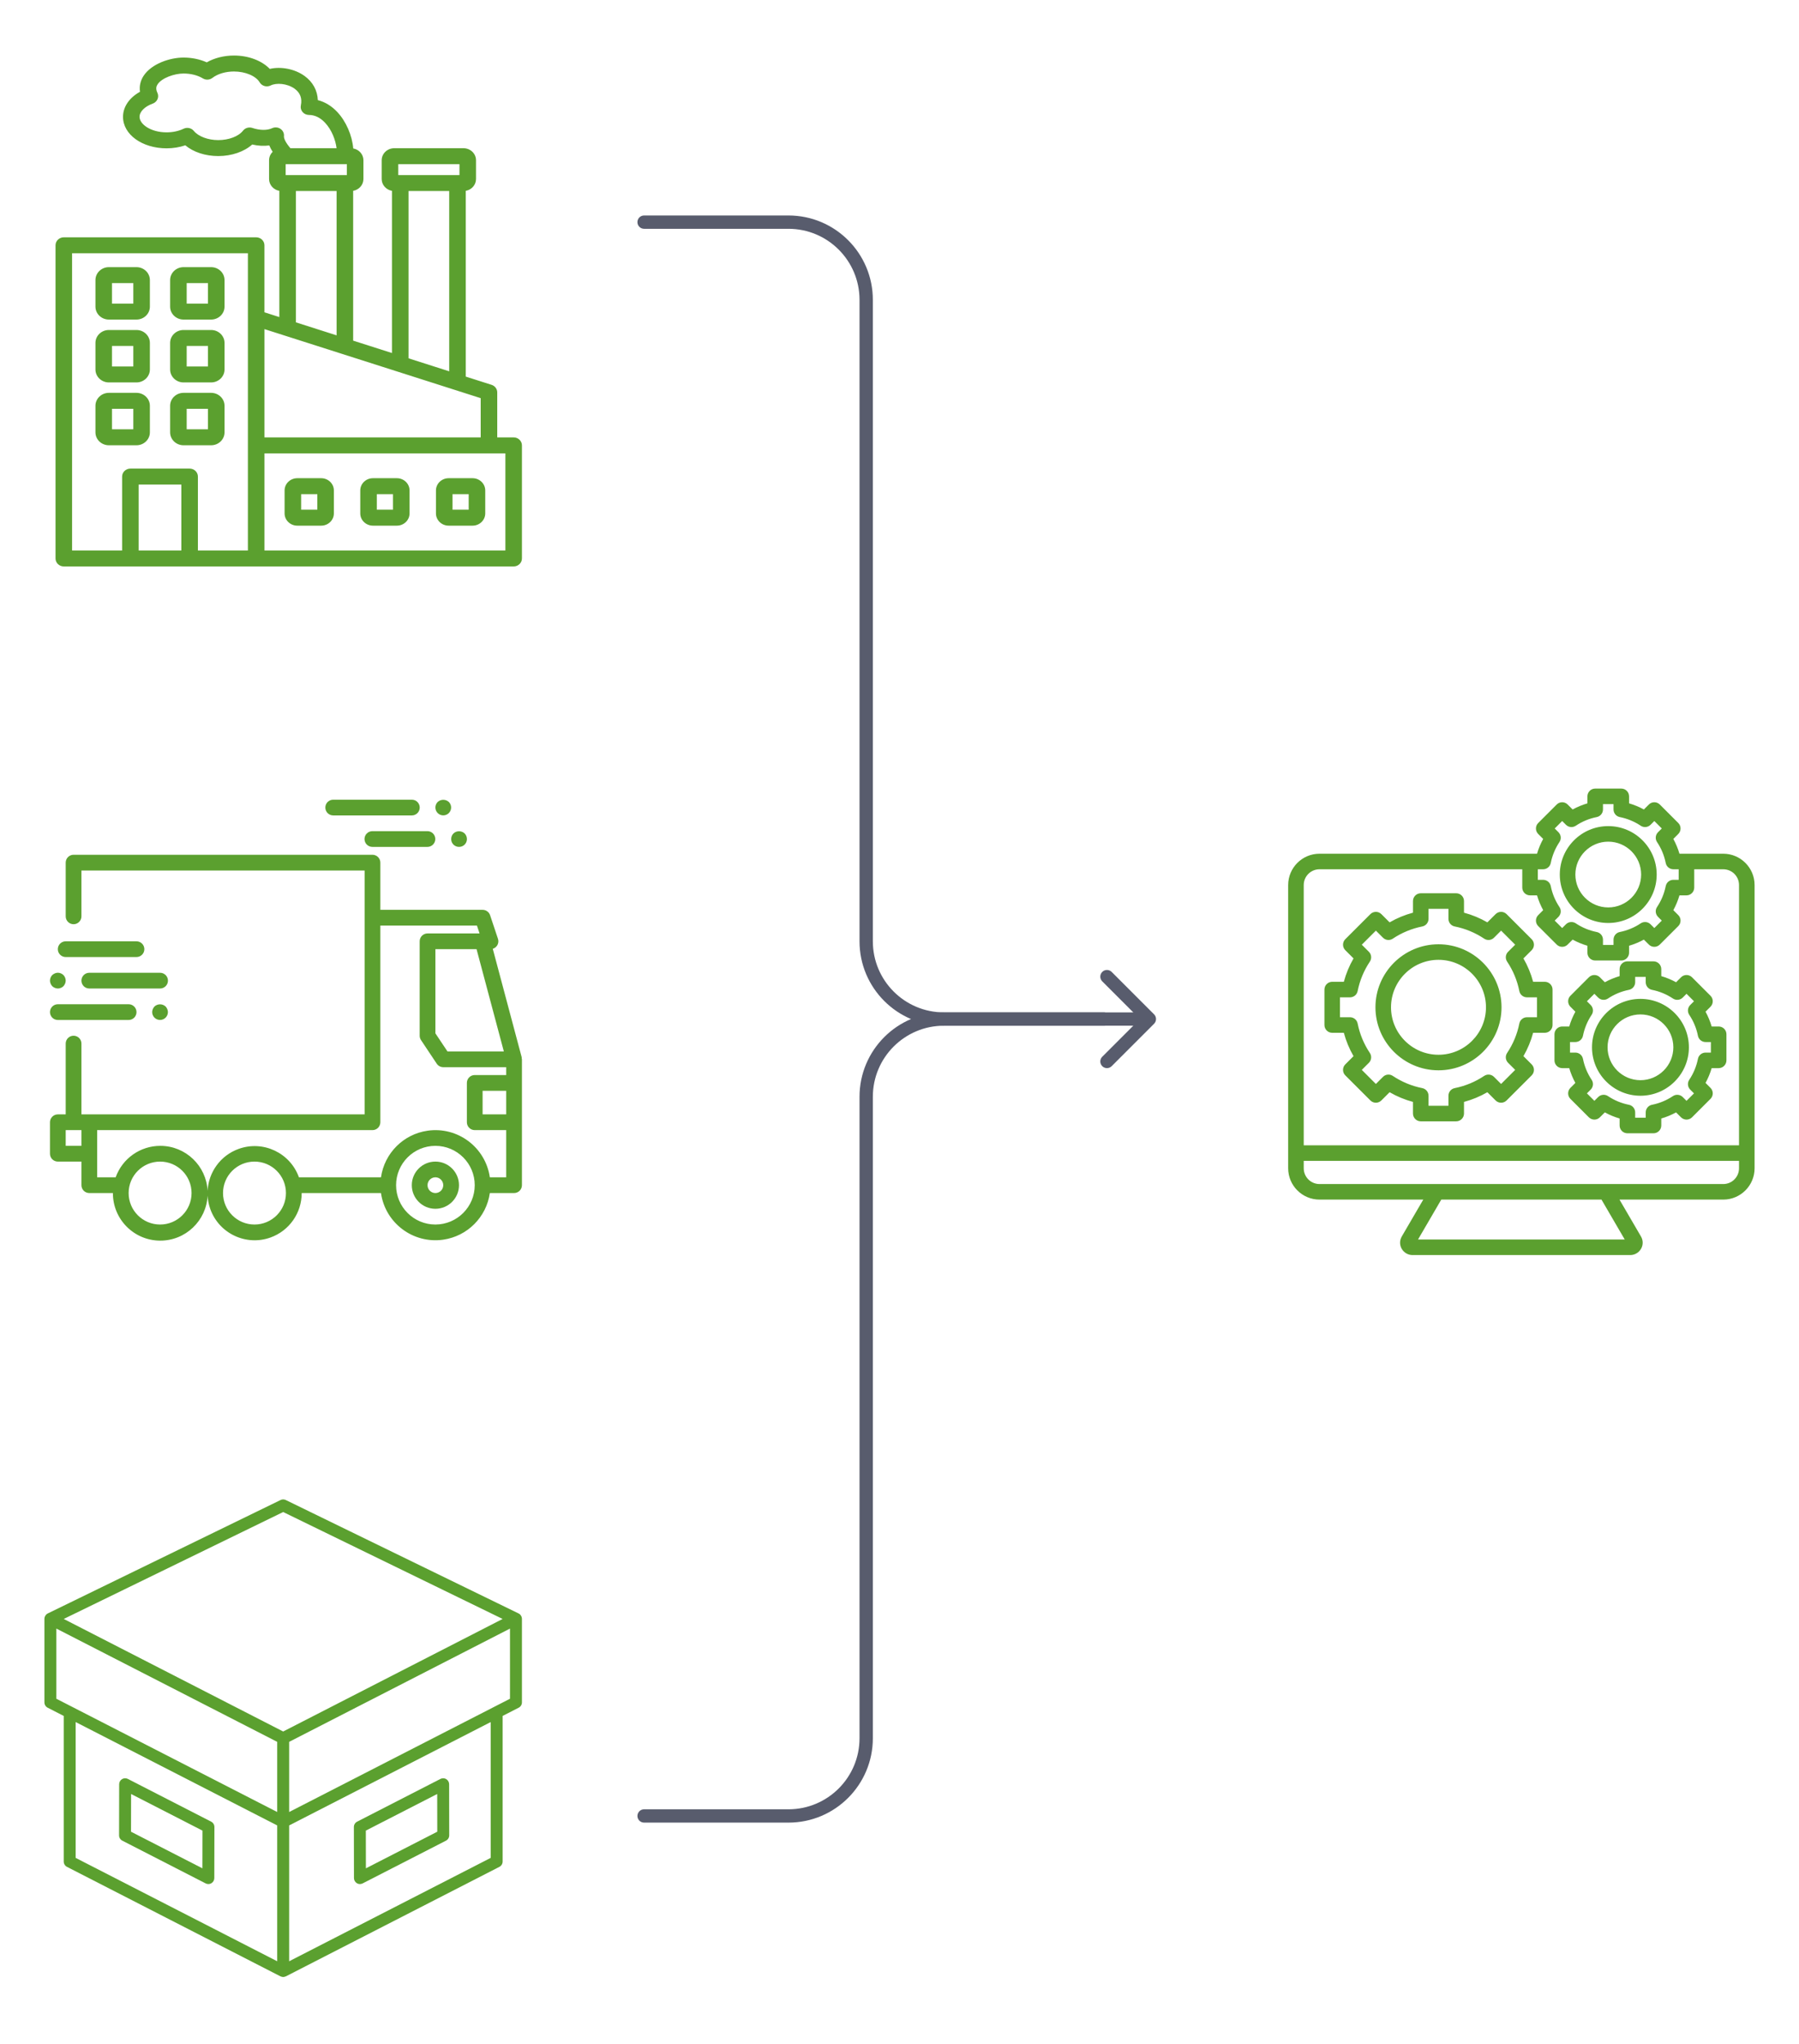 <svg xmlns="http://www.w3.org/2000/svg" width="162" height="184" viewBox="0 0 162 184" fill="none"><path d="M46.255 39.382H44.777V35.33C44.777 35.02 44.571 34.746 44.266 34.648L41.943 33.907V17.181C42.467 17.09 42.865 16.648 42.865 16.117V14.428C42.865 13.832 42.362 13.346 41.744 13.346H35.495C34.875 13.346 34.371 13.832 34.371 14.428V16.117C34.371 16.648 34.771 17.09 35.296 17.181V31.785L31.802 30.669V17.181C32.327 17.09 32.727 16.648 32.727 16.117V14.428C32.727 13.9 32.331 13.459 31.81 13.366C31.71 12.197 31.17 10.932 30.371 10.083C29.859 9.539 29.263 9.177 28.62 9.014C28.587 8.145 28.17 7.376 27.42 6.836C26.539 6.202 25.297 5.969 24.293 6.203C23.574 5.459 22.379 5 21.072 5C20.177 5 19.309 5.219 18.619 5.613C17.998 5.334 17.273 5.183 16.528 5.183C15.285 5.183 13.653 5.743 12.94 6.813C12.644 7.257 12.532 7.756 12.605 8.265C11.648 8.793 11.077 9.617 11.077 10.519C11.077 12.109 12.801 13.354 15.002 13.354C15.589 13.354 16.163 13.261 16.687 13.084C17.42 13.697 18.488 14.052 19.657 14.052C20.859 14.052 21.98 13.662 22.713 13.011C23.242 13.133 23.765 13.161 24.248 13.095C24.329 13.294 24.435 13.486 24.554 13.67C24.354 13.866 24.23 14.134 24.23 14.429V16.117C24.23 16.649 24.63 17.091 25.155 17.182V28.548L23.812 28.119V22.085C23.812 21.688 23.478 21.367 23.067 21.367H5.745C5.333 21.367 5 21.689 5 22.085V50.282C5 50.679 5.334 51 5.745 51H11.741H17.075H23.068H46.255C46.667 51 47 50.678 47 50.282V40.1C47 39.704 46.667 39.382 46.255 39.382ZM35.863 14.782H41.375V15.763H35.863V14.782ZM36.788 17.199H40.452V33.431L36.788 32.261V17.199ZM25.722 15.763V14.782H31.236V15.763H25.722ZM22.724 11.519C22.418 11.416 22.078 11.516 21.884 11.764C21.479 12.281 20.605 12.614 19.657 12.614C18.731 12.614 17.866 12.289 17.453 11.787C17.234 11.521 16.852 11.438 16.536 11.589C16.089 11.803 15.559 11.916 15.002 11.916C13.567 11.916 12.567 11.18 12.567 10.518C12.567 10.055 13.033 9.587 13.756 9.327C13.95 9.257 14.105 9.113 14.184 8.928C14.263 8.744 14.259 8.536 14.173 8.355C13.992 7.975 14.09 7.746 14.194 7.588C14.581 7.009 15.713 6.619 16.528 6.619C17.181 6.619 17.799 6.775 18.267 7.059C18.535 7.222 18.881 7.203 19.129 7.013C19.607 6.647 20.315 6.437 21.072 6.437C22.091 6.437 23.042 6.838 23.383 7.414C23.582 7.75 24.021 7.873 24.376 7.694C24.872 7.443 25.855 7.501 26.529 7.986C27.034 8.35 27.224 8.857 27.092 9.492C27.048 9.703 27.105 9.921 27.247 10.087C27.388 10.253 27.599 10.349 27.822 10.35C28.347 10.351 28.834 10.586 29.268 11.047C29.87 11.686 30.213 12.595 30.309 13.345H26.153C25.726 12.852 25.549 12.452 25.57 12.268C25.6 12.008 25.48 11.754 25.259 11.603C25.038 11.452 24.749 11.428 24.506 11.542C24.056 11.752 23.39 11.743 22.724 11.519ZM26.647 17.199H30.311V30.193L26.647 29.023V17.199ZM30.794 31.86C30.814 31.867 30.834 31.875 30.855 31.88L35.781 33.452C35.801 33.459 35.82 33.466 35.841 33.471L40.955 35.104C40.965 35.107 40.976 35.111 40.987 35.114L43.286 35.848V39.381H23.814V29.632L30.794 31.86ZM6.49 22.803H22.323V28.623V28.627V49.564H17.821V42.909C17.821 42.512 17.487 42.191 17.076 42.191H11.742C11.33 42.191 10.996 42.513 10.996 42.909V49.564H6.49V22.803ZM12.486 49.564V43.627H16.33V49.564H12.486ZM45.51 49.564H23.814V40.819H45.51V49.564ZM9.803 28.772H12.288C12.954 28.772 13.496 28.251 13.496 27.61V25.216C13.496 24.575 12.954 24.053 12.288 24.053H9.803C9.137 24.053 8.595 24.575 8.595 25.216V27.61C8.595 28.251 9.137 28.772 9.803 28.772ZM10.085 25.489H12.005V27.336H10.085V25.489ZM16.526 28.772H19.011C19.677 28.772 20.219 28.251 20.219 27.61V25.216C20.219 24.575 19.677 24.053 19.011 24.053H16.526C15.861 24.053 15.32 24.575 15.32 25.216V27.61C15.32 28.251 15.861 28.772 16.526 28.772ZM16.811 25.489H18.728V27.336H16.811V25.489ZM9.803 34.432H12.288C12.954 34.432 13.496 33.91 13.496 33.267V30.873C13.496 30.232 12.954 29.711 12.288 29.711H9.803C9.137 29.711 8.595 30.232 8.595 30.873V33.267C8.595 33.909 9.137 34.432 9.803 34.432ZM10.085 31.149H12.005V32.995H10.085V31.149ZM16.526 34.432H19.011C19.677 34.432 20.219 33.91 20.219 33.267V30.873C20.219 30.232 19.677 29.711 19.011 29.711H16.526C15.861 29.711 15.32 30.232 15.32 30.873V33.267C15.32 33.909 15.861 34.432 16.526 34.432ZM16.811 31.149H18.728V32.995H16.811V31.149ZM12.288 40.09C12.954 40.09 13.496 39.568 13.496 38.927V36.532C13.496 35.892 12.954 35.37 12.288 35.37H9.803C9.137 35.37 8.595 35.892 8.595 36.532V38.927C8.595 39.568 9.137 40.09 9.803 40.09H12.288ZM10.085 36.807H12.005V38.653H10.085V36.807ZM16.526 40.09H19.011C19.677 40.09 20.219 39.568 20.219 38.927V36.532C20.219 35.892 19.677 35.37 19.011 35.37H16.526C15.861 35.37 15.32 35.892 15.32 36.532V38.927C15.32 39.568 15.861 40.09 16.526 40.09ZM16.811 36.807H18.728V38.653H16.811V36.807ZM28.921 43.055H26.771C26.14 43.055 25.627 43.55 25.627 44.157V46.226C25.627 46.834 26.141 47.328 26.771 47.328H28.921C29.552 47.328 30.065 46.833 30.065 46.226V44.157C30.066 43.549 29.552 43.055 28.921 43.055ZM28.575 45.891H27.118V44.491H28.575V45.891ZM35.736 43.055H33.587C32.955 43.055 32.442 43.55 32.442 44.157V46.226C32.442 46.834 32.956 47.328 33.587 47.328H35.736C36.368 47.328 36.88 46.833 36.88 46.226V44.157C36.88 43.549 36.368 43.055 35.736 43.055ZM35.39 45.891H33.934V44.491H35.39V45.891ZM42.552 43.055H40.402C39.771 43.055 39.258 43.55 39.258 44.157V46.226C39.258 46.834 39.772 47.328 40.402 47.328H42.552C43.183 47.328 43.696 46.833 43.696 46.226V44.157C43.696 43.549 43.183 43.055 42.552 43.055ZM42.205 45.891H40.748V44.491H42.205V45.891Z" fill="#5BA02F"></path><path d="M58 19.4C57.669 19.4 57.4 19.669 57.4 20C57.4 20.331 57.669 20.6 58 20.6V19.4ZM103.924 92.174C104.159 91.94 104.159 91.56 103.924 91.326L100.106 87.507C99.872 87.273 99.492 87.273 99.257 87.507C99.023 87.742 99.023 88.122 99.257 88.356L102.651 91.75L99.257 95.144C99.023 95.378 99.023 95.758 99.257 95.993C99.492 96.227 99.872 96.227 100.106 95.993L103.924 92.174ZM58 20.6H71V19.4H58V20.6ZM77.4 27V84.75H78.6V27H77.4ZM85 92.35H103.5V91.15H85V92.35ZM77.4 84.75C77.4 88.947 80.803 92.35 85 92.35V91.15C81.465 91.15 78.6 88.285 78.6 84.75H77.4ZM71 20.6C74.535 20.6 77.4 23.465 77.4 27H78.6C78.6 22.803 75.197 19.4 71 19.4V20.6Z" fill="#585C6D"></path><path d="M58 164.1C57.669 164.1 57.4 163.831 57.4 163.5C57.4 163.169 57.669 162.9 58 162.9V164.1ZM58 162.9H71V164.1H58V162.9ZM77.4 156.5V98.75H78.6V156.5H77.4ZM85 91.15H99.5V92.35H85V91.15ZM77.4 98.75C77.4 94.553 80.803 91.15 85 91.15V92.35C81.465 92.35 78.6 95.215 78.6 98.75H77.4ZM71 162.9C74.535 162.9 77.4 160.035 77.4 156.5H78.6C78.6 160.697 75.197 164.1 71 164.1V162.9Z" fill="#585C6D"></path><path d="M12.29 84.751H5.915C5.524 84.751 5.207 85.068 5.207 85.459C5.207 85.85 5.524 86.167 5.915 86.167H12.29C12.681 86.167 12.999 85.85 12.999 85.459C12.999 85.068 12.681 84.751 12.29 84.751Z" fill="#5BA02F"></path><path d="M5.711 87.788L5.605 87.704C5.566 87.677 5.523 87.655 5.478 87.64C5.437 87.619 5.394 87.605 5.35 87.597C5.212 87.568 5.068 87.583 4.939 87.64C4.853 87.676 4.774 87.726 4.705 87.788C4.575 87.924 4.501 88.104 4.5 88.291C4.501 88.384 4.52 88.475 4.557 88.561C4.591 88.647 4.641 88.727 4.705 88.794C4.774 88.857 4.853 88.907 4.939 88.943C5.024 88.979 5.116 88.999 5.208 89C5.256 88.999 5.303 88.994 5.35 88.986C5.394 88.978 5.437 88.963 5.478 88.943C5.523 88.928 5.566 88.906 5.605 88.879L5.711 88.794C5.774 88.725 5.824 88.646 5.86 88.561C5.896 88.475 5.916 88.384 5.917 88.291C5.914 88.104 5.841 87.924 5.711 87.788Z" fill="#5BA02F"></path><path d="M14.415 87.584H8.04C7.649 87.584 7.332 87.901 7.332 88.292C7.332 88.683 7.649 89 8.04 89H14.415C14.806 89 15.124 88.683 15.124 88.292C15.124 87.901 14.806 87.584 14.415 87.584Z" fill="#5BA02F"></path><path d="M11.583 90.417H5.208C4.817 90.417 4.5 90.734 4.5 91.125C4.5 91.516 4.817 91.834 5.208 91.834H11.583C11.975 91.834 12.292 91.516 12.292 91.125C12.292 90.734 11.975 90.417 11.583 90.417Z" fill="#5BA02F"></path><path d="M15.063 90.855C15.027 90.769 14.977 90.69 14.914 90.621C14.63 90.359 14.193 90.359 13.909 90.621C13.846 90.69 13.796 90.769 13.76 90.855C13.723 90.94 13.704 91.032 13.703 91.124C13.703 91.515 14.02 91.832 14.412 91.832C14.803 91.832 15.12 91.515 15.12 91.124C15.119 91.031 15.099 90.94 15.063 90.855Z" fill="#5BA02F"></path><path d="M40.418 72.206C40.133 71.945 39.697 71.945 39.413 72.206C39.137 72.483 39.139 72.932 39.416 73.207C39.694 73.483 40.143 73.481 40.418 73.203C40.692 72.927 40.692 72.482 40.418 72.206Z" fill="#5BA02F"></path><path d="M37.089 72H30.005C29.614 72 29.297 72.317 29.297 72.708C29.297 73.1 29.614 73.417 30.005 73.417H37.089C37.48 73.417 37.797 73.1 37.797 72.708C37.797 72.317 37.48 72 37.089 72Z" fill="#5BA02F"></path><path d="M42.031 75.407C42.025 75.36 42.011 75.314 41.989 75.272C41.973 75.227 41.952 75.184 41.925 75.145C41.899 75.108 41.871 75.072 41.84 75.039C41.556 74.776 41.118 74.776 40.834 75.039L40.749 75.145C40.722 75.184 40.701 75.227 40.686 75.272C40.664 75.314 40.65 75.36 40.643 75.407C40.635 75.451 40.63 75.496 40.629 75.541C40.625 75.929 40.936 76.246 41.323 76.25C41.328 76.25 41.333 76.25 41.337 76.25C41.725 76.254 42.042 75.943 42.046 75.556C42.046 75.551 42.046 75.546 42.046 75.541C42.044 75.496 42.04 75.451 42.031 75.407Z" fill="#5BA02F"></path><path d="M38.491 74.834H33.533C33.141 74.834 32.824 75.151 32.824 75.542C32.824 75.933 33.141 76.251 33.533 76.251H38.491C38.882 76.251 39.199 75.933 39.199 75.542C39.199 75.151 38.882 74.834 38.491 74.834Z" fill="#5BA02F"></path><path d="M39.207 104.584C38.033 104.584 37.082 105.535 37.082 106.709C37.082 107.882 38.033 108.834 39.207 108.834C40.381 108.834 41.332 107.882 41.332 106.709C41.332 105.535 40.381 104.584 39.207 104.584ZM39.207 107.417C38.816 107.417 38.499 107.1 38.499 106.709C38.499 106.317 38.816 106 39.207 106C39.598 106 39.915 106.317 39.915 106.709C39.915 107.1 39.598 107.417 39.207 107.417Z" fill="#5BA02F"></path><path d="M46.979 95.269C46.98 95.244 46.98 95.218 46.979 95.193L44.374 85.425C44.746 85.315 44.959 84.925 44.85 84.552C44.847 84.544 44.844 84.535 44.842 84.527L44.133 82.402C44.037 82.111 43.764 81.916 43.458 81.917H34.25V77.667C34.25 77.276 33.933 76.959 33.542 76.959H6.625C6.234 76.959 5.917 77.276 5.917 77.667V82.504C5.917 82.895 6.234 83.212 6.625 83.212C7.016 83.212 7.333 82.895 7.333 82.504V78.376H32.833V100.334H7.333V93.959C7.333 93.568 7.016 93.251 6.625 93.251C6.234 93.251 5.917 93.568 5.917 93.959V100.334H5.208C4.817 100.334 4.5 100.651 4.5 101.042V103.876C4.5 104.267 4.817 104.584 5.208 104.584H7.333V106.709C7.333 107.1 7.65 107.417 8.042 107.417H10.167C10.158 109.774 12.06 111.692 14.417 111.701C16.707 111.71 18.582 109.913 18.695 107.649C18.716 108.052 18.794 108.458 18.937 108.857C19.726 111.061 22.152 112.209 24.356 111.42C26.046 110.815 27.172 109.212 27.167 107.417H34.307C34.696 110.124 37.205 112.004 39.912 111.615C42.088 111.302 43.797 109.593 44.11 107.417H46.292C46.683 107.417 47 107.1 47 106.709V95.376C46.996 95.34 46.989 95.304 46.979 95.269ZM7.333 103.167H5.917V101.751H7.333V103.167ZM45.371 94.667H40.296L39.208 93.038V85.459H42.914L45.371 94.667ZM14.417 110.251C12.852 110.251 11.583 108.982 11.583 107.417C11.583 105.852 12.852 104.584 14.417 104.584C15.982 104.584 17.25 105.852 17.25 107.417C17.25 108.982 15.982 110.251 14.417 110.251ZM22.917 110.251C21.352 110.251 20.083 108.982 20.083 107.417C20.083 105.852 21.352 104.584 22.917 104.584C24.482 104.584 25.75 105.852 25.75 107.417C25.75 108.982 24.482 110.251 22.917 110.251ZM39.208 110.251C37.252 110.251 35.667 108.665 35.667 106.709C35.667 104.753 37.252 103.167 39.208 103.167C41.164 103.167 42.75 104.753 42.75 106.709C42.748 108.664 41.163 110.248 39.208 110.251ZM45.583 100.334H43.458V98.209H45.583V100.334ZM45.583 96.792H42.75C42.359 96.792 42.042 97.109 42.042 97.501V101.042C42.042 101.433 42.359 101.751 42.75 101.751H45.583V106.001H44.11C43.721 103.293 41.212 101.414 38.504 101.803C36.328 102.115 34.619 103.825 34.307 106.001H26.919C26.13 103.797 23.704 102.649 21.5 103.438C19.841 104.032 18.781 105.553 18.694 107.209C18.578 104.964 16.726 103.176 14.45 103.167C12.64 103.16 11.023 104.296 10.415 106.001H8.75V101.751H33.542C33.933 101.751 34.25 101.433 34.25 101.042V83.334H42.948L43.184 84.042H38.5C38.109 84.042 37.792 84.359 37.792 84.751V93.251C37.792 93.391 37.833 93.527 37.911 93.644L39.327 95.769C39.459 95.966 39.68 96.084 39.917 96.084H45.583V96.792Z" fill="#5BA02F"></path><path d="M155.18 76.865H151.235C151.1 76.402 150.915 75.957 150.683 75.534L151.129 75.088C151.402 74.814 151.402 74.371 151.129 74.098L149.467 72.436C149.193 72.163 148.75 72.163 148.477 72.436L148.03 72.882C147.607 72.65 147.161 72.465 146.698 72.33V71.7C146.698 71.313 146.385 71 145.998 71H143.647C143.261 71 142.947 71.313 142.947 71.7V72.33C142.484 72.465 142.039 72.65 141.615 72.882L141.169 72.436C141.038 72.305 140.86 72.231 140.674 72.231C140.488 72.231 140.31 72.305 140.179 72.436L138.517 74.098C138.243 74.371 138.243 74.814 138.517 75.088L138.963 75.534C138.73 75.957 138.546 76.402 138.41 76.865H118.82C117.265 76.865 116 78.129 116 79.684V105.187C116 106.742 117.265 108.006 118.82 108.006H128.166L126.231 111.325C126.028 111.674 126.025 112.09 126.224 112.436C126.424 112.784 126.796 113 127.194 113H146.806C147.204 113 147.576 112.784 147.776 112.436C147.975 112.089 147.972 111.674 147.769 111.325L145.834 108.006H155.18C156.735 108.006 158 106.742 158 105.187V79.684C158 78.129 156.735 76.865 155.18 76.865ZM138.48 78.265H138.959C139.293 78.265 139.581 78.029 139.646 77.702C139.781 77.025 140.044 76.391 140.428 75.815C140.614 75.538 140.577 75.168 140.341 74.932L140.002 74.593L140.674 73.921L141.013 74.26C141.249 74.496 141.619 74.533 141.897 74.347C142.472 73.963 143.107 73.7 143.784 73.566C144.112 73.5 144.348 73.213 144.348 72.879V72.4H145.298V72.879C145.298 73.213 145.533 73.5 145.861 73.565C146.538 73.7 147.173 73.963 147.749 74.347C148.026 74.533 148.396 74.496 148.632 74.26L148.972 73.921L149.643 74.593L149.304 74.931C149.068 75.168 149.031 75.537 149.217 75.815C149.601 76.39 149.864 77.025 149.999 77.702C150.065 78.029 150.352 78.265 150.686 78.265H151.165V79.214H150.686C150.352 79.214 150.065 79.45 149.999 79.778C149.864 80.454 149.601 81.089 149.217 81.664C149.031 81.942 149.068 82.312 149.304 82.548L149.643 82.887L148.972 83.558L148.632 83.219C148.396 82.984 148.026 82.947 147.748 83.132C147.173 83.516 146.538 83.779 145.861 83.914C145.533 83.979 145.298 84.267 145.298 84.601V85.079H144.348V84.601C144.348 84.267 144.112 83.979 143.784 83.914C143.108 83.779 142.473 83.516 141.897 83.132C141.619 82.947 141.249 82.983 141.013 83.219L140.674 83.558L140.002 82.887L140.341 82.548C140.577 82.312 140.614 81.942 140.428 81.664C140.044 81.089 139.781 80.454 139.646 79.778C139.581 79.45 139.293 79.215 138.959 79.215H138.48V78.265ZM118.82 78.265H137.08V79.915C137.08 80.301 137.393 80.615 137.78 80.615H138.41C138.546 81.078 138.73 81.523 138.963 81.946L138.517 82.392C138.243 82.665 138.243 83.109 138.517 83.382L140.179 85.043C140.31 85.175 140.488 85.249 140.674 85.249C140.86 85.249 141.038 85.175 141.169 85.043L141.615 84.598C142.039 84.83 142.484 85.014 142.947 85.15V85.78C142.947 86.166 143.261 86.48 143.648 86.48H145.998C146.385 86.48 146.698 86.166 146.698 85.78V85.15C147.162 85.014 147.607 84.83 148.03 84.598L148.477 85.043C148.75 85.317 149.193 85.317 149.467 85.043L151.129 83.382C151.26 83.251 151.334 83.073 151.334 82.887C151.334 82.701 151.26 82.523 151.129 82.392L150.683 81.946C150.916 81.523 151.1 81.078 151.235 80.615H151.866C152.252 80.615 152.566 80.301 152.566 79.915V78.265H155.18C155.963 78.265 156.599 78.901 156.599 79.684V103.118H117.401V79.684C117.401 78.901 118.037 78.265 118.82 78.265ZM146.308 111.6H127.692L129.787 108.006H144.213L146.308 111.6ZM155.18 106.606H118.82C118.037 106.606 117.401 105.969 117.401 105.187V104.518H156.599V105.187C156.599 105.97 155.963 106.606 155.18 106.606ZM140.68 96.17H141.31C141.445 96.633 141.63 97.078 141.862 97.501L141.416 97.947C141.143 98.221 141.143 98.664 141.416 98.937L143.078 100.599C143.21 100.73 143.388 100.804 143.574 100.804C143.759 100.804 143.938 100.73 144.069 100.599L144.515 100.153C144.939 100.385 145.384 100.57 145.847 100.705V101.335C145.847 101.721 146.161 102.035 146.547 102.035H148.898C149.285 102.035 149.598 101.721 149.598 101.335V100.705C150.062 100.57 150.507 100.385 150.93 100.153L151.376 100.599C151.65 100.872 152.093 100.872 152.367 100.599L154.029 98.937C154.16 98.806 154.234 98.628 154.234 98.442C154.234 98.257 154.16 98.078 154.029 97.947L153.583 97.501C153.815 97.078 154 96.633 154.135 96.17H154.765C155.152 96.17 155.466 95.856 155.466 95.47V93.12C155.466 92.734 155.152 92.42 154.765 92.42H154.135C154 91.957 153.815 91.512 153.583 91.089L154.029 90.643C154.302 90.369 154.302 89.926 154.029 89.653L152.367 87.991C152.093 87.718 151.65 87.718 151.377 87.991L150.93 88.438C150.507 88.205 150.062 88.02 149.598 87.885V87.255C149.598 86.869 149.285 86.555 148.898 86.555H146.548C146.161 86.555 145.847 86.869 145.847 87.255V87.885C145.384 88.02 144.939 88.205 144.515 88.437L144.069 87.991C143.796 87.718 143.352 87.718 143.079 87.991L141.417 89.653C141.285 89.784 141.211 89.962 141.211 90.148C141.211 90.334 141.285 90.511 141.417 90.643L141.863 91.089C141.63 91.512 141.445 91.957 141.31 92.42H140.68C140.293 92.42 139.98 92.734 139.98 93.12V95.47C139.98 95.856 140.293 96.17 140.68 96.17ZM141.38 93.82H141.859C142.193 93.82 142.481 93.585 142.546 93.257C142.681 92.581 142.944 91.946 143.328 91.37C143.514 91.093 143.477 90.723 143.241 90.487L142.902 90.148L143.574 89.476L143.913 89.816C144.149 90.052 144.519 90.088 144.797 89.903C145.372 89.519 146.007 89.256 146.684 89.121C147.012 89.055 147.248 88.768 147.248 88.434V87.955H148.197V88.434C148.197 88.768 148.433 89.055 148.761 89.121C149.437 89.255 150.072 89.519 150.648 89.903C150.926 90.088 151.296 90.052 151.532 89.816L151.871 89.476L152.543 90.148L152.204 90.487C151.968 90.723 151.931 91.093 152.117 91.37C152.501 91.946 152.764 92.58 152.899 93.257C152.964 93.585 153.252 93.82 153.586 93.82H154.065V94.77H153.586C153.252 94.77 152.964 95.005 152.899 95.333C152.764 96.009 152.501 96.644 152.117 97.22C151.931 97.497 151.968 97.867 152.204 98.103L152.543 98.442L151.871 99.114L151.532 98.775C151.296 98.539 150.926 98.502 150.648 98.687C150.073 99.071 149.438 99.335 148.761 99.469C148.433 99.535 148.197 99.822 148.197 100.156V100.635H147.248V100.156C147.248 99.822 147.012 99.535 146.684 99.469C146.008 99.335 145.373 99.072 144.797 98.687C144.519 98.502 144.149 98.538 143.913 98.775L143.574 99.114L142.902 98.442L143.241 98.103C143.477 97.867 143.514 97.497 143.328 97.22C142.944 96.644 142.681 96.01 142.546 95.333C142.48 95.005 142.193 94.77 141.859 94.77H141.38V93.82H141.38ZM147.723 98.656C150.128 98.656 152.085 96.699 152.085 94.295C152.085 91.891 150.128 89.934 147.723 89.934C145.317 89.934 143.36 91.891 143.36 94.295C143.36 96.699 145.317 98.656 147.723 98.656ZM147.723 91.334C149.356 91.334 150.685 92.662 150.685 94.295C150.685 95.927 149.356 97.256 147.723 97.256C146.089 97.256 144.761 95.927 144.761 94.295C144.761 92.662 146.089 91.334 147.723 91.334ZM119.966 92.988H121.013C121.211 93.725 121.503 94.429 121.885 95.091L121.144 95.832C120.871 96.105 120.871 96.549 121.144 96.822L123.403 99.079C123.534 99.211 123.712 99.284 123.898 99.284C124.084 99.284 124.262 99.211 124.393 99.079L125.134 98.339C125.797 98.721 126.501 99.013 127.238 99.211V100.257C127.238 100.644 127.552 100.957 127.939 100.957H131.133C131.519 100.957 131.833 100.644 131.833 100.257V99.211C132.571 99.013 133.275 98.721 133.937 98.339L134.678 99.079C134.952 99.353 135.395 99.353 135.669 99.079L137.927 96.822C138.2 96.549 138.201 96.106 137.927 95.832L137.186 95.091C137.568 94.429 137.86 93.725 138.058 92.988H139.106C139.492 92.988 139.806 92.675 139.806 92.288V89.095C139.806 88.709 139.492 88.395 139.106 88.395H138.058C137.86 87.658 137.568 86.954 137.186 86.292L137.927 85.551C138.2 85.278 138.201 84.835 137.927 84.561L135.669 82.304C135.537 82.173 135.359 82.099 135.173 82.099C134.988 82.099 134.81 82.173 134.678 82.304L133.937 83.045C133.275 82.662 132.57 82.371 131.833 82.173V81.126C131.833 80.739 131.519 80.426 131.133 80.426H127.939C127.552 80.426 127.239 80.739 127.239 81.126V82.173C126.501 82.371 125.796 82.662 125.134 83.045L124.393 82.304C124.12 82.031 123.676 82.031 123.403 82.304L121.144 84.561C121.013 84.693 120.939 84.871 120.939 85.056C120.939 85.242 121.013 85.42 121.144 85.551L121.885 86.292C121.503 86.954 121.211 87.658 121.013 88.395H119.966C119.579 88.395 119.266 88.709 119.266 89.096V92.288C119.266 92.675 119.579 92.988 119.966 92.988ZM120.666 89.795H121.568C121.902 89.795 122.19 89.56 122.255 89.232C122.445 88.281 122.815 87.388 123.356 86.578C123.541 86.3 123.505 85.931 123.269 85.695L122.63 85.056L123.898 83.789L124.537 84.427C124.773 84.663 125.143 84.7 125.421 84.514C126.23 83.974 127.123 83.604 128.076 83.414C128.403 83.349 128.639 83.061 128.639 82.728V81.826H130.432V82.728C130.432 83.062 130.668 83.349 130.996 83.414C131.948 83.604 132.841 83.974 133.651 84.514C133.929 84.7 134.299 84.663 134.535 84.427L135.173 83.789L136.442 85.056L135.803 85.695C135.567 85.931 135.53 86.3 135.716 86.578C136.256 87.387 136.626 88.28 136.816 89.232C136.882 89.56 137.169 89.795 137.503 89.795H138.405V91.588H137.503C137.169 91.588 136.882 91.824 136.816 92.151C136.627 93.103 136.256 93.995 135.716 94.805C135.53 95.083 135.567 95.453 135.803 95.689L136.442 96.327L135.173 97.595L134.535 96.956C134.299 96.721 133.929 96.684 133.651 96.869C132.841 97.409 131.948 97.779 130.996 97.969C130.668 98.034 130.432 98.322 130.432 98.656V99.558H128.639V98.656C128.639 98.322 128.403 98.034 128.076 97.969C127.124 97.78 126.231 97.409 125.42 96.869C125.143 96.684 124.773 96.72 124.537 96.956L123.898 97.595L122.63 96.327L123.269 95.689C123.505 95.453 123.541 95.083 123.356 94.805C122.815 93.996 122.445 93.103 122.255 92.151C122.19 91.824 121.903 91.588 121.569 91.588H120.666V89.795ZM129.536 96.366C132.666 96.366 135.212 93.821 135.212 90.692C135.212 87.563 132.666 85.018 129.536 85.018C126.406 85.018 123.859 87.563 123.859 90.692C123.859 93.82 126.406 96.366 129.536 96.366ZM129.536 86.418C131.894 86.418 133.812 88.335 133.812 90.692C133.812 93.049 131.893 94.966 129.536 94.966C127.178 94.966 125.26 93.049 125.26 90.692C125.26 88.335 127.178 86.418 129.536 86.418ZM144.823 83.101C147.228 83.101 149.185 81.144 149.185 78.74C149.185 76.335 147.228 74.379 144.823 74.379C142.417 74.379 140.46 76.335 140.46 78.74C140.46 81.144 142.417 83.101 144.823 83.101ZM144.823 75.779C146.456 75.779 147.785 77.107 147.785 78.74C147.785 80.372 146.456 81.701 144.823 81.701C143.19 81.701 141.861 80.372 141.861 78.74C141.861 77.107 143.19 75.779 144.823 75.779Z" fill="#5BA02F"></path><path d="M46.958 145.553C46.938 145.504 46.912 145.458 46.879 145.417C46.872 145.408 46.867 145.399 46.86 145.391C46.826 145.353 46.787 145.319 46.743 145.291C46.733 145.285 46.722 145.283 46.711 145.277C46.706 145.275 46.703 145.27 46.697 145.267L25.735 135.055C25.587 134.982 25.413 134.982 25.265 135.055L4.302 145.267C4.297 145.27 4.294 145.275 4.289 145.277C4.278 145.283 4.267 145.285 4.257 145.291C4.212 145.319 4.174 145.353 4.14 145.391C4.133 145.399 4.128 145.408 4.121 145.417C4.088 145.458 4.062 145.504 4.042 145.553C4.037 145.565 4.031 145.577 4.027 145.589C4.011 145.641 4 145.694 4 145.75V153.275C4 153.477 4.113 153.662 4.292 153.753L5.739 154.495V167.605C5.739 167.806 5.852 167.991 6.031 168.083L25.255 177.941C25.262 177.944 25.27 177.943 25.277 177.946C25.348 177.979 25.423 178 25.5 178C25.577 178 25.652 177.979 25.723 177.946C25.73 177.943 25.738 177.944 25.745 177.941L44.969 168.083C45.148 167.991 45.261 167.806 45.261 167.605V154.495L46.708 153.753C46.887 153.662 47 153.477 47 153.275V145.75C47 145.695 46.989 145.641 46.973 145.59C46.968 145.577 46.963 145.565 46.958 145.553ZM25.5 136.136L45.261 145.763L25.5 155.896L5.739 145.763L25.5 136.136ZM5.075 146.63L24.962 156.828V163.145L5.075 152.947V146.63ZM6.814 155.046L24.962 164.353V170.562V176.583L6.814 167.276V155.046ZM44.186 167.276L26.038 176.583V170.562V164.353L44.186 155.047V167.276ZM45.925 152.947L26.038 163.145V156.828L45.925 146.63V152.947Z" fill="#5BA02F"></path><path d="M19.015 164.013L11.514 160.166C11.347 160.08 11.148 160.088 10.989 160.185C10.829 160.283 10.732 160.456 10.731 160.643L10.723 165.246C10.722 165.448 10.835 165.633 11.015 165.725L18.516 169.572C18.594 169.611 18.678 169.631 18.762 169.631C18.859 169.631 18.956 169.605 19.041 169.553C19.201 169.455 19.299 169.282 19.299 169.095L19.308 164.492C19.308 164.29 19.195 164.105 19.015 164.013ZM18.226 168.215L11.798 164.919L11.804 161.523L18.232 164.819L18.226 168.215Z" fill="#5BA02F"></path><path d="M31.875 169.095C31.876 169.282 31.974 169.455 32.133 169.553C32.219 169.605 32.316 169.631 32.413 169.631C32.497 169.631 32.581 169.611 32.658 169.572L40.16 165.725C40.34 165.633 40.452 165.448 40.452 165.246L40.444 160.643C40.443 160.456 40.345 160.283 40.186 160.185C40.026 160.088 39.827 160.08 39.661 160.166L32.16 164.013C31.98 164.105 31.867 164.29 31.867 164.492L31.875 169.095ZM39.37 161.523L39.376 164.919L32.949 168.215L32.943 164.819L39.37 161.523Z" fill="#5BA02F"></path></svg>